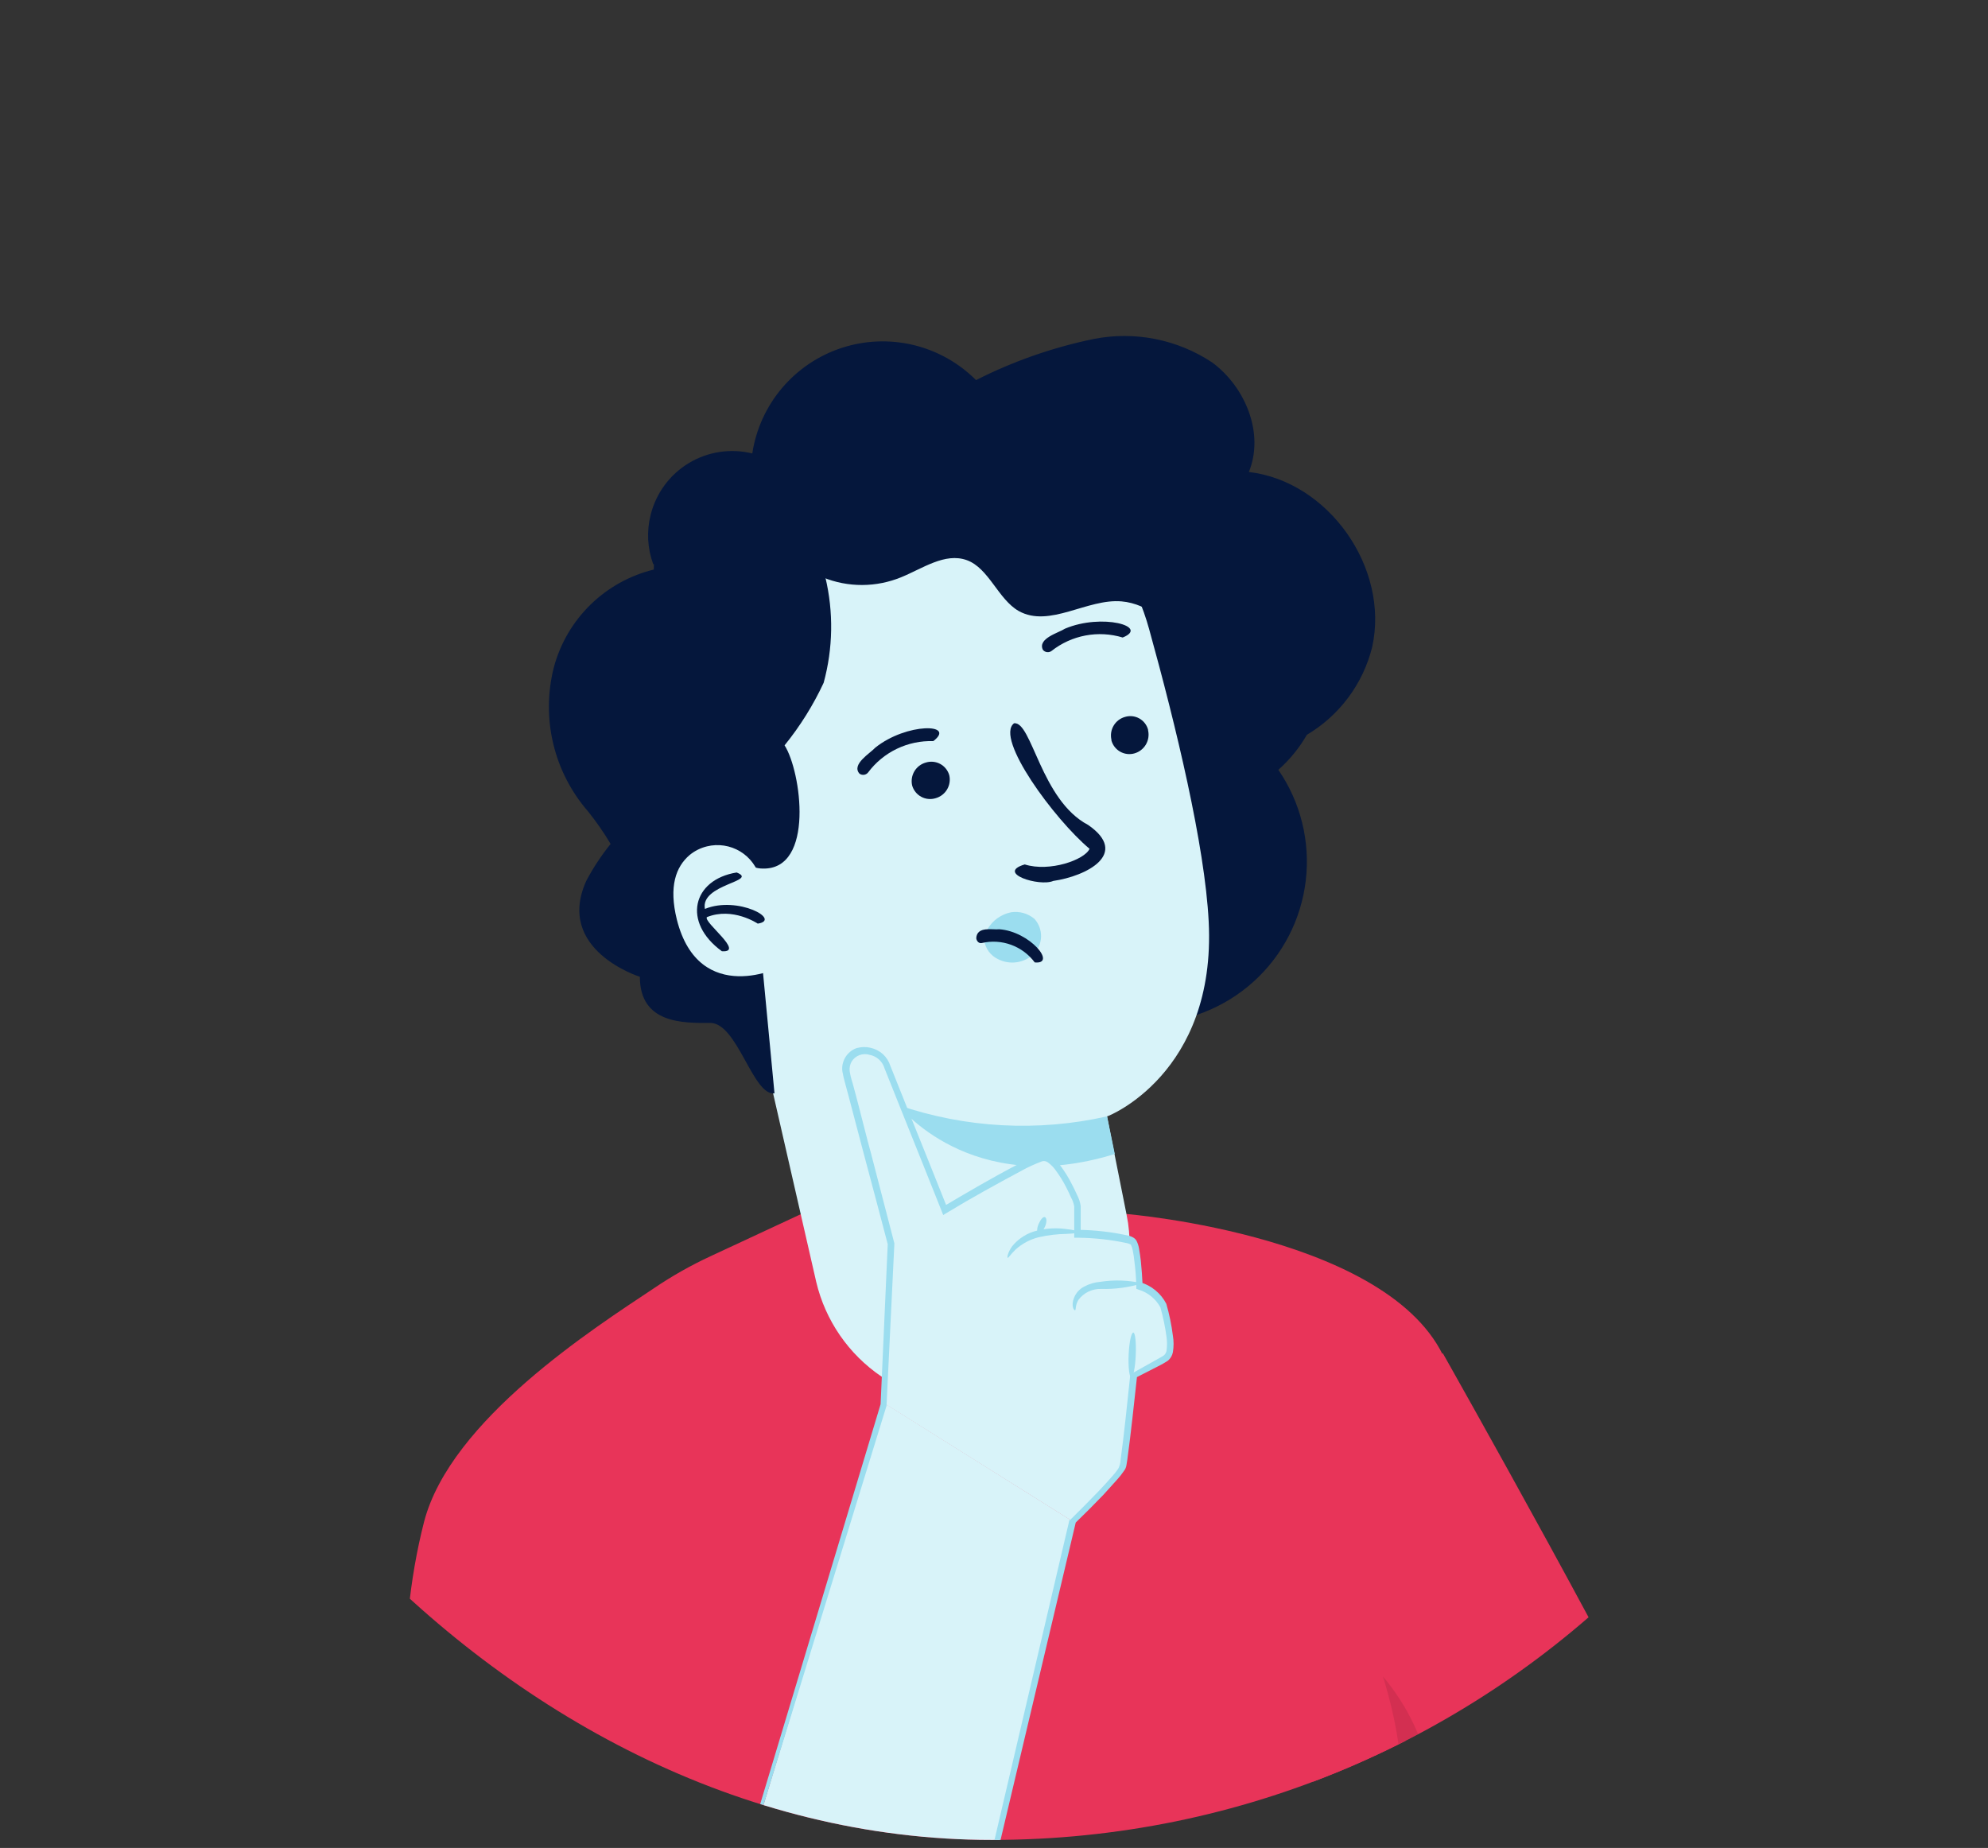 <svg width="213" height="198" viewBox="0 0 213 198" fill="none" xmlns="http://www.w3.org/2000/svg">
<rect x="0" y="0" width="213" height="198" fill="#333333" stroke="none"/>
<g clip-path="url(#clip0)">
<path d="M80.468 257.993L153.6 258.957C153.854 258.957 154.097 258.856 154.276 258.677C154.455 258.498 154.555 258.255 154.555 258.001C154.567 257.91 154.567 257.817 154.555 257.725L145.936 230.957C145.936 230.957 147.201 217.553 148.943 201.492C151.59 177.062 155.15 146.348 155.15 146.482C150.124 132.449 120.632 130.07 120.632 130.07L86.993 132.072L85.82 130.086L76.138 134.594C74.024 135.574 71.993 136.722 70.065 138.029C63.666 142.293 48.287 152.112 45.439 163.045C38.947 188.355 49.945 216.606 49.945 216.606L57.015 211.076C58.798 209.706 60.67 208.455 62.618 207.331L76.791 245.326C75.949 245.858 75.237 246.57 74.705 247.412C74.173 248.254 73.835 249.204 73.717 250.193C73.6 253.276 75.183 256.979 80.418 258.035" fill="#E83459"/>
<path d="M181.61 195.653C175.638 182.197 154.58 144.982 154.58 144.982L138.28 165.425L142.083 205.555C142.083 205.555 150.694 195.946 174.75 195.753C176.5 195.825 178.212 196.287 179.761 197.104C181.31 197.922 182.657 199.074 183.704 200.478L181.61 195.653Z" fill="#E83459"/>
<g opacity="0.3">
<path opacity="0.3" d="M153.391 190.785C152.67 186.669 150.869 182.817 148.173 179.625C151.28 189.788 150.242 195.544 148.491 202.481L148.876 201.509C150.887 197.445 153.936 194.89 153.391 190.785Z" fill="black"/>
</g>
<path d="M133.807 50.571C135.483 46.457 133.456 41.489 129.887 38.842C126.137 36.351 121.553 35.448 117.139 36.328C112.775 37.232 108.55 38.711 104.575 40.727C102.728 38.875 100.404 37.573 97.861 36.964C95.318 36.356 92.656 36.465 90.171 37.279C87.686 38.094 85.477 39.582 83.787 41.578C82.098 43.574 80.995 46 80.602 48.585C78.286 48.016 75.839 48.388 73.798 49.621C71.756 50.854 70.287 52.847 69.713 55.162C69.269 56.905 69.362 58.742 69.981 60.432L89.816 67.369L111.468 105.522C114.67 108.245 118.752 109.711 122.954 109.647C127.156 109.584 131.192 107.995 134.31 105.178C137.429 102.36 139.417 98.504 139.906 94.329C140.394 90.155 139.349 85.944 136.965 82.483C138.181 81.405 139.213 80.137 140.023 78.729C141.752 77.705 143.261 76.347 144.461 74.735C145.662 73.123 146.531 71.288 147.017 69.338C148.901 60.842 142.334 51.568 133.807 50.571Z" fill="#05173C"/>
<path d="M120.682 130.028C119.442 123.82 118.596 119.564 118.613 119.614C118.63 119.664 130.34 115.065 129.502 98.728C129.092 90.601 126.001 77.782 123.12 67.402C120.54 58.036 111.812 47.722 102.581 50.705L74.596 64.378C71.79 65.291 71.313 67.93 71.966 70.795V72.261L82.855 117.251L87.454 137.358C88.433 141.486 90.922 145.098 94.43 147.483C97.938 149.867 102.211 150.852 106.409 150.244C110.87 149.615 114.899 147.239 117.61 143.64C120.321 140.041 121.492 135.512 120.866 131.05C120.808 130.681 120.741 130.354 120.682 130.028Z" fill="#D8F3F9"/>
<path d="M123.011 78.26C123.127 78.78 123.04 79.325 122.768 79.783C122.495 80.241 122.057 80.578 121.545 80.723C121.292 80.795 121.028 80.815 120.768 80.785C120.507 80.754 120.255 80.672 120.026 80.543C119.798 80.415 119.597 80.243 119.434 80.036C119.272 79.83 119.153 79.594 119.082 79.341C119.082 79.341 119.082 79.282 119.082 79.257C118.964 78.739 119.05 78.195 119.324 77.739C119.597 77.283 120.035 76.951 120.548 76.811C120.798 76.736 121.06 76.713 121.319 76.74C121.578 76.768 121.828 76.847 122.057 76.972C122.285 77.098 122.486 77.267 122.648 77.471C122.811 77.675 122.931 77.909 123.002 78.159L123.011 78.26Z" fill="#05173C"/>
<path d="M101.71 83.069C101.828 83.588 101.742 84.133 101.469 84.59C101.196 85.047 100.757 85.382 100.244 85.524C99.99 85.602 99.723 85.629 99.459 85.603C99.194 85.577 98.937 85.499 98.703 85.372C98.469 85.246 98.263 85.074 98.096 84.867C97.929 84.66 97.805 84.422 97.731 84.166C97.611 83.646 97.696 83.099 97.969 82.64C98.242 82.181 98.682 81.845 99.197 81.703C99.452 81.624 99.72 81.597 99.985 81.623C100.25 81.649 100.508 81.728 100.742 81.855C100.977 81.982 101.183 82.155 101.349 82.364C101.515 82.572 101.638 82.812 101.71 83.069Z" fill="#05173C"/>
<path d="M118.613 119.614C111.19 121.289 103.448 120.871 96.249 118.407C96.249 118.407 103.938 128.461 119.442 123.644L118.613 119.614Z" fill="#9BDDEF"/>
<path d="M81.507 53.838C82.094 56.709 83.796 59.23 86.24 60.846C88.684 62.462 91.669 63.042 94.54 62.459C95.216 62.322 95.877 62.122 96.517 61.864C98.837 60.926 101.241 59.167 103.595 60.021C105.948 60.876 106.945 64.21 109.148 65.467C112.448 67.31 116.486 64.11 120.171 64.436C123.103 64.688 125.322 66.95 127.592 68.835C129.862 70.72 133.003 72.186 135.575 70.804C134.988 68.353 134.117 65.98 132.978 63.733C131.831 61.469 129.933 59.674 127.609 58.656C126.319 58.145 124.92 57.968 123.689 57.332C121.034 55.983 119.844 52.933 117.926 50.629C116.664 49.177 115.074 48.047 113.289 47.331C111.503 46.616 109.572 46.337 107.657 46.516C104.483 46.843 101.476 48.443 98.276 48.309C95.914 48.208 93.661 47.153 91.299 47.194C86.7 47.194 83.257 51.3 80.703 55.128" fill="#05173C"/>
<path d="M96.969 57.198C94.858 57.039 90.545 56.603 89.121 55.103C87.677 53.487 85.833 52.278 83.775 51.599C81.717 50.919 79.516 50.793 77.394 51.233C75.281 51.86 73.426 53.151 72.103 54.915C70.78 56.679 70.059 58.822 70.048 61.026C67.484 61.651 65.135 62.956 63.25 64.803C61.364 66.651 60.012 68.972 59.335 71.524C58.657 74.201 58.637 77.002 59.277 79.688C59.917 82.375 61.199 84.865 63.012 86.948C63.896 88.049 64.703 89.211 65.424 90.425C64.427 91.658 63.551 92.985 62.811 94.388C59.461 101.811 68.557 104.659 68.557 104.659C68.557 109.686 73.181 109.619 76.096 109.602C79.011 109.585 80.677 117.469 82.981 117.142L80.669 92.863C81.011 92.996 81.374 93.065 81.741 93.064C87.303 93.173 85.846 82.633 84.061 79.86C85.726 77.806 87.133 75.555 88.249 73.158C89.256 69.468 89.32 65.585 88.434 61.864C90.293 61.647 97.882 57.257 96.969 57.198Z" fill="#05173C"/>
<path d="M81.44 94.136C81.292 93.535 81.028 92.969 80.662 92.471C80.296 91.972 79.836 91.55 79.307 91.23C78.778 90.909 78.191 90.696 77.58 90.603C76.968 90.509 76.344 90.537 75.744 90.685C75.062 90.85 74.426 91.168 73.884 91.615C72.418 92.871 71.639 94.966 72.519 98.526C74.898 107.977 83.885 103.645 83.827 103.386C83.768 103.126 82.428 98.04 81.44 94.136Z" fill="#D8F3F9"/>
<path d="M110.832 98.451C110.487 98.161 110.085 97.948 109.652 97.826C109.218 97.705 108.764 97.678 108.319 97.747C107.797 97.855 107.304 98.071 106.871 98.381C106.438 98.691 106.075 99.089 105.806 99.549C105.774 99.584 105.745 99.624 105.722 99.666C105.521 100.004 105.428 100.396 105.454 100.788C105.52 101.213 105.689 101.615 105.946 101.96C106.203 102.304 106.54 102.581 106.928 102.766C107.548 103.083 108.251 103.2 108.94 103.099C109.629 102.999 110.27 102.686 110.773 102.204C111.257 101.703 111.532 101.036 111.543 100.339C111.554 99.642 111.3 98.967 110.832 98.451Z" fill="#9BDDEF"/>
<path d="M79.513 200.704C79.513 200.704 68.272 203.402 60.013 208.923L68.817 232.775C71.748 240.609 80.711 244.505 87.889 240.399C98.937 234.074 102.841 215.642 102.841 215.642L114.944 163.003L94.841 150.395L79.588 200.704" fill="#D8F3F9"/>
<path d="M94.783 150.394L95.621 133.086L91.114 115.492C90.871 114.52 90.754 113.305 91.541 112.719C91.934 112.417 92.419 112.261 92.913 112.276C93.408 112.291 93.882 112.477 94.255 112.802C95.478 114.067 101.342 129.458 101.342 129.458C101.342 129.458 110.245 124.121 111.837 123.853C113.428 123.585 115.397 128.385 115.531 128.754C115.589 129.828 115.589 130.905 115.531 131.98C115.531 131.98 121.034 132.147 121.528 132.893C121.928 134.423 122.142 135.995 122.165 137.576C122.165 137.576 124.493 138.322 124.862 140.09C125.23 141.857 125.993 144.756 124.862 145.401C123.731 146.046 121.444 147.311 121.444 147.311C121.444 147.311 120.523 156.293 120.272 157.114C120.02 157.935 114.869 162.978 114.869 162.978L94.783 150.394Z" fill="#D8F3F9"/>
<path d="M76.062 240.76C76.595 241.048 77.157 241.281 77.737 241.455C79.41 241.977 81.179 242.117 82.914 241.865C85.711 241.47 88.332 240.265 90.452 238.397C93.246 235.865 95.603 232.89 97.43 229.592C98.512 227.657 99.42 225.63 100.144 223.534C100.908 221.23 101.54 218.883 102.037 216.505C103.184 211.562 104.432 206.234 105.747 200.587C108.394 189.268 111.359 176.626 114.551 162.987V162.886H114.626C115.639 161.889 116.653 160.875 117.666 159.82C118.161 159.292 118.663 158.764 119.132 158.22C119.373 157.955 119.597 157.675 119.802 157.382C119.952 157.108 120.038 156.805 120.054 156.494C120.456 153.553 120.757 150.52 121.084 147.454V147.261L121.26 147.169L124.058 145.602C124.267 145.468 124.585 145.326 124.719 145.209C124.859 145.08 124.953 144.909 124.987 144.723C125.054 144.236 125.054 143.743 124.987 143.257C124.843 142.181 124.622 141.117 124.326 140.073C123.826 139.158 122.987 138.478 121.989 138.179L121.746 138.087V137.836C121.731 136.967 121.666 136.1 121.553 135.239C121.513 134.805 121.449 134.375 121.36 133.949C121.326 133.76 121.267 133.577 121.184 133.404C121.184 133.303 121.184 133.404 121.101 133.32C121.02 133.28 120.936 133.246 120.849 133.22C119.085 132.835 117.286 132.633 115.48 132.616H115.095V129.265C115.037 128.92 114.918 128.588 114.743 128.285C114.601 127.933 114.425 127.59 114.249 127.238C113.905 126.558 113.501 125.911 113.043 125.302C112.833 125.02 112.582 124.772 112.297 124.565C112.19 124.477 112.059 124.421 111.92 124.407C111.782 124.392 111.642 124.418 111.518 124.481C110.807 124.75 110.115 125.069 109.449 125.437C106.719 126.903 104.047 128.369 101.442 129.952L101.057 130.187L100.897 129.776C99.515 126.299 98.133 122.864 96.785 119.505C96.115 117.829 95.453 116.154 94.774 114.478C94.668 114.11 94.462 113.778 94.178 113.52C93.894 113.263 93.543 113.09 93.166 113.02C92.815 112.912 92.437 112.922 92.092 113.049C91.747 113.176 91.453 113.413 91.256 113.724C91.071 114.04 90.995 114.408 91.039 114.771C91.101 115.184 91.199 115.59 91.332 115.986C91.566 116.824 91.784 117.662 92.002 118.5C92.446 120.175 92.84 121.851 93.309 123.526C94.174 126.838 95.012 130.067 95.822 133.211V133.312C95.531 139.333 95.252 145.105 94.984 150.629L81.582 194.128L77.813 206.234C77.369 207.6 77.034 208.672 76.799 209.418C76.691 209.782 76.562 210.14 76.414 210.49C76.414 210.49 76.489 210.105 76.69 209.392L77.62 206.175C78.458 203.343 79.689 199.247 81.23 194.027C84.396 183.521 88.903 168.525 94.347 150.462V150.529C94.599 145.033 94.855 139.263 95.118 133.22V133.32C94.28 130.162 93.443 126.936 92.555 123.652L91.231 118.625C91.013 117.787 90.796 116.95 90.561 116.112C90.433 115.671 90.33 115.224 90.251 114.771C90.19 114.252 90.304 113.727 90.576 113.281C90.848 112.834 91.261 112.492 91.751 112.308C92.242 112.164 92.763 112.148 93.262 112.261C93.762 112.374 94.225 112.612 94.607 112.953C94.976 113.3 95.25 113.736 95.403 114.218L97.413 119.245C98.778 122.596 100.135 126.048 101.534 129.517L100.99 129.324C103.62 127.766 106.258 126.216 109.047 124.758C109.751 124.389 110.475 124.061 111.217 123.778C111.446 123.678 111.698 123.643 111.946 123.677C112.196 123.712 112.436 123.8 112.649 123.937C113.007 124.189 113.321 124.497 113.579 124.85C114.067 125.493 114.493 126.18 114.852 126.903C115.045 127.271 115.221 127.623 115.38 127.992C115.591 128.377 115.73 128.797 115.79 129.232V132.172L115.43 131.77C117.316 131.787 119.195 132.006 121.034 132.424C121.159 132.465 121.279 132.518 121.394 132.583C121.557 132.668 121.691 132.799 121.779 132.96C121.895 133.199 121.98 133.453 122.03 133.714C122.114 134.183 122.173 134.619 122.231 135.08C122.324 135.968 122.382 136.856 122.424 137.735L122.156 137.384C122.756 137.558 123.315 137.853 123.797 138.251C124.28 138.648 124.676 139.14 124.962 139.696C125.285 140.812 125.52 141.953 125.666 143.106C125.766 143.693 125.766 144.294 125.666 144.882C125.601 145.236 125.414 145.556 125.138 145.787C124.895 145.946 124.644 146.097 124.393 146.231L121.645 147.638L121.838 147.362C121.494 150.428 121.193 153.436 120.782 156.418L120.69 156.988C120.656 157.219 120.561 157.436 120.414 157.616C120.197 157.939 119.956 158.244 119.694 158.53L118.228 160.155C117.214 161.211 116.201 162.224 115.17 163.221L115.279 163.045C112.046 176.668 109.056 189.31 106.375 200.629C105.035 206.276 103.762 211.604 102.589 216.547C102.087 218.942 101.438 221.303 100.646 223.618C99.893 225.732 98.963 227.777 97.865 229.734C95.996 233.075 93.587 236.084 90.737 238.64C88.559 240.512 85.88 241.703 83.031 242.067C81.258 242.308 79.453 242.127 77.762 241.539C77.331 241.385 76.913 241.195 76.514 240.969L76.062 240.76Z" fill="#9BDDEF"/>
<path d="M115.531 132.013C115.531 132.114 115.028 132.173 114.249 132.206C113.262 132.222 112.28 132.34 111.317 132.558C110.381 132.784 109.517 133.242 108.805 133.89C108.277 134.393 108.042 134.812 107.967 134.77C107.892 134.728 107.967 134.2 108.453 133.521C109.141 132.679 110.09 132.089 111.15 131.846C112.178 131.595 113.244 131.544 114.291 131.695C115.062 131.779 115.531 131.904 115.531 132.013Z" fill="#9BDDEF"/>
<path d="M111.275 132.172C111.083 132.097 111.066 131.645 111.275 131.159C111.485 130.673 111.77 130.321 111.962 130.413C112.155 130.505 112.18 130.941 111.962 131.427C111.745 131.913 111.418 132.239 111.275 132.172Z" fill="#9BDDEF"/>
<path d="M122.391 137.501C120.967 137.939 119.482 138.143 117.993 138.104C117.524 138.087 117.058 138.183 116.633 138.384C116.209 138.585 115.839 138.886 115.556 139.26C115.179 139.863 115.305 140.358 115.187 140.391C115.07 140.425 114.718 139.905 115.087 139.026C115.288 138.529 115.659 138.119 116.134 137.869C116.675 137.569 117.275 137.389 117.893 137.342C119.389 137.109 120.915 137.163 122.391 137.501Z" fill="#9BDDEF"/>
<path d="M121.428 142.779C121.629 142.779 121.746 143.868 121.687 145.2C121.629 146.532 121.411 147.596 121.21 147.596C121.009 147.596 120.866 146.499 120.925 145.158C120.984 143.818 121.21 142.77 121.428 142.779Z" fill="#9BDDEF"/>
<path d="M78.927 93.483C74.194 94.245 73.064 98.811 77.344 101.92C79.857 102.095 75.35 98.82 75.736 98.267C78.5 97.153 81.155 98.945 81.188 98.962C83.785 98.568 79.052 95.946 75.526 97.387C75.007 94.715 81.331 94.438 78.927 93.483Z" fill="#05173C"/>
<path d="M93.786 80.103C97.137 77.422 102.497 77.506 99.993 79.408C98.646 79.364 97.309 79.646 96.094 80.229C94.879 80.812 93.823 81.68 93.016 82.759C92.909 82.899 92.752 82.991 92.578 83.016C92.404 83.041 92.227 82.997 92.086 82.893C91.198 81.888 93.233 80.715 93.786 80.103Z" fill="#05173C"/>
<path d="M114.107 67.36C118.06 65.685 123.195 67.134 120.288 68.307C118.998 67.915 117.631 67.84 116.306 68.09C114.98 68.339 113.734 68.905 112.674 69.74C112.534 69.848 112.357 69.897 112.181 69.875C112.005 69.853 111.845 69.762 111.736 69.622C111.15 68.399 113.428 67.804 114.107 67.36Z" fill="#05173C"/>
<path d="M112.85 94.388C111.376 95.033 106.652 93.55 109.793 92.62C112.457 93.458 116.226 92.126 116.737 90.944C112.993 87.811 106.56 79.098 108.645 77.498C110.547 77.23 111.527 85.742 116.586 88.389C121.059 91.481 116.41 93.877 112.85 94.388Z" fill="#05173C"/>
<path d="M107.054 99.565C110.354 99.791 113.269 103.36 110.865 103.118C110.225 102.257 109.347 101.602 108.34 101.233C107.332 100.864 106.239 100.797 105.194 101.04C104.91 101.107 104.65 100.881 104.6 100.529C104.658 99.188 106.417 99.657 107.054 99.565Z" fill="#05173C"/>
</g>
<defs>
<clipPath id="clip0">
<rect x="8.695" y="1.933" width="195.165" height="195.207" rx="97.582" fill="white"/>
</clipPath>
</defs>
</svg>
